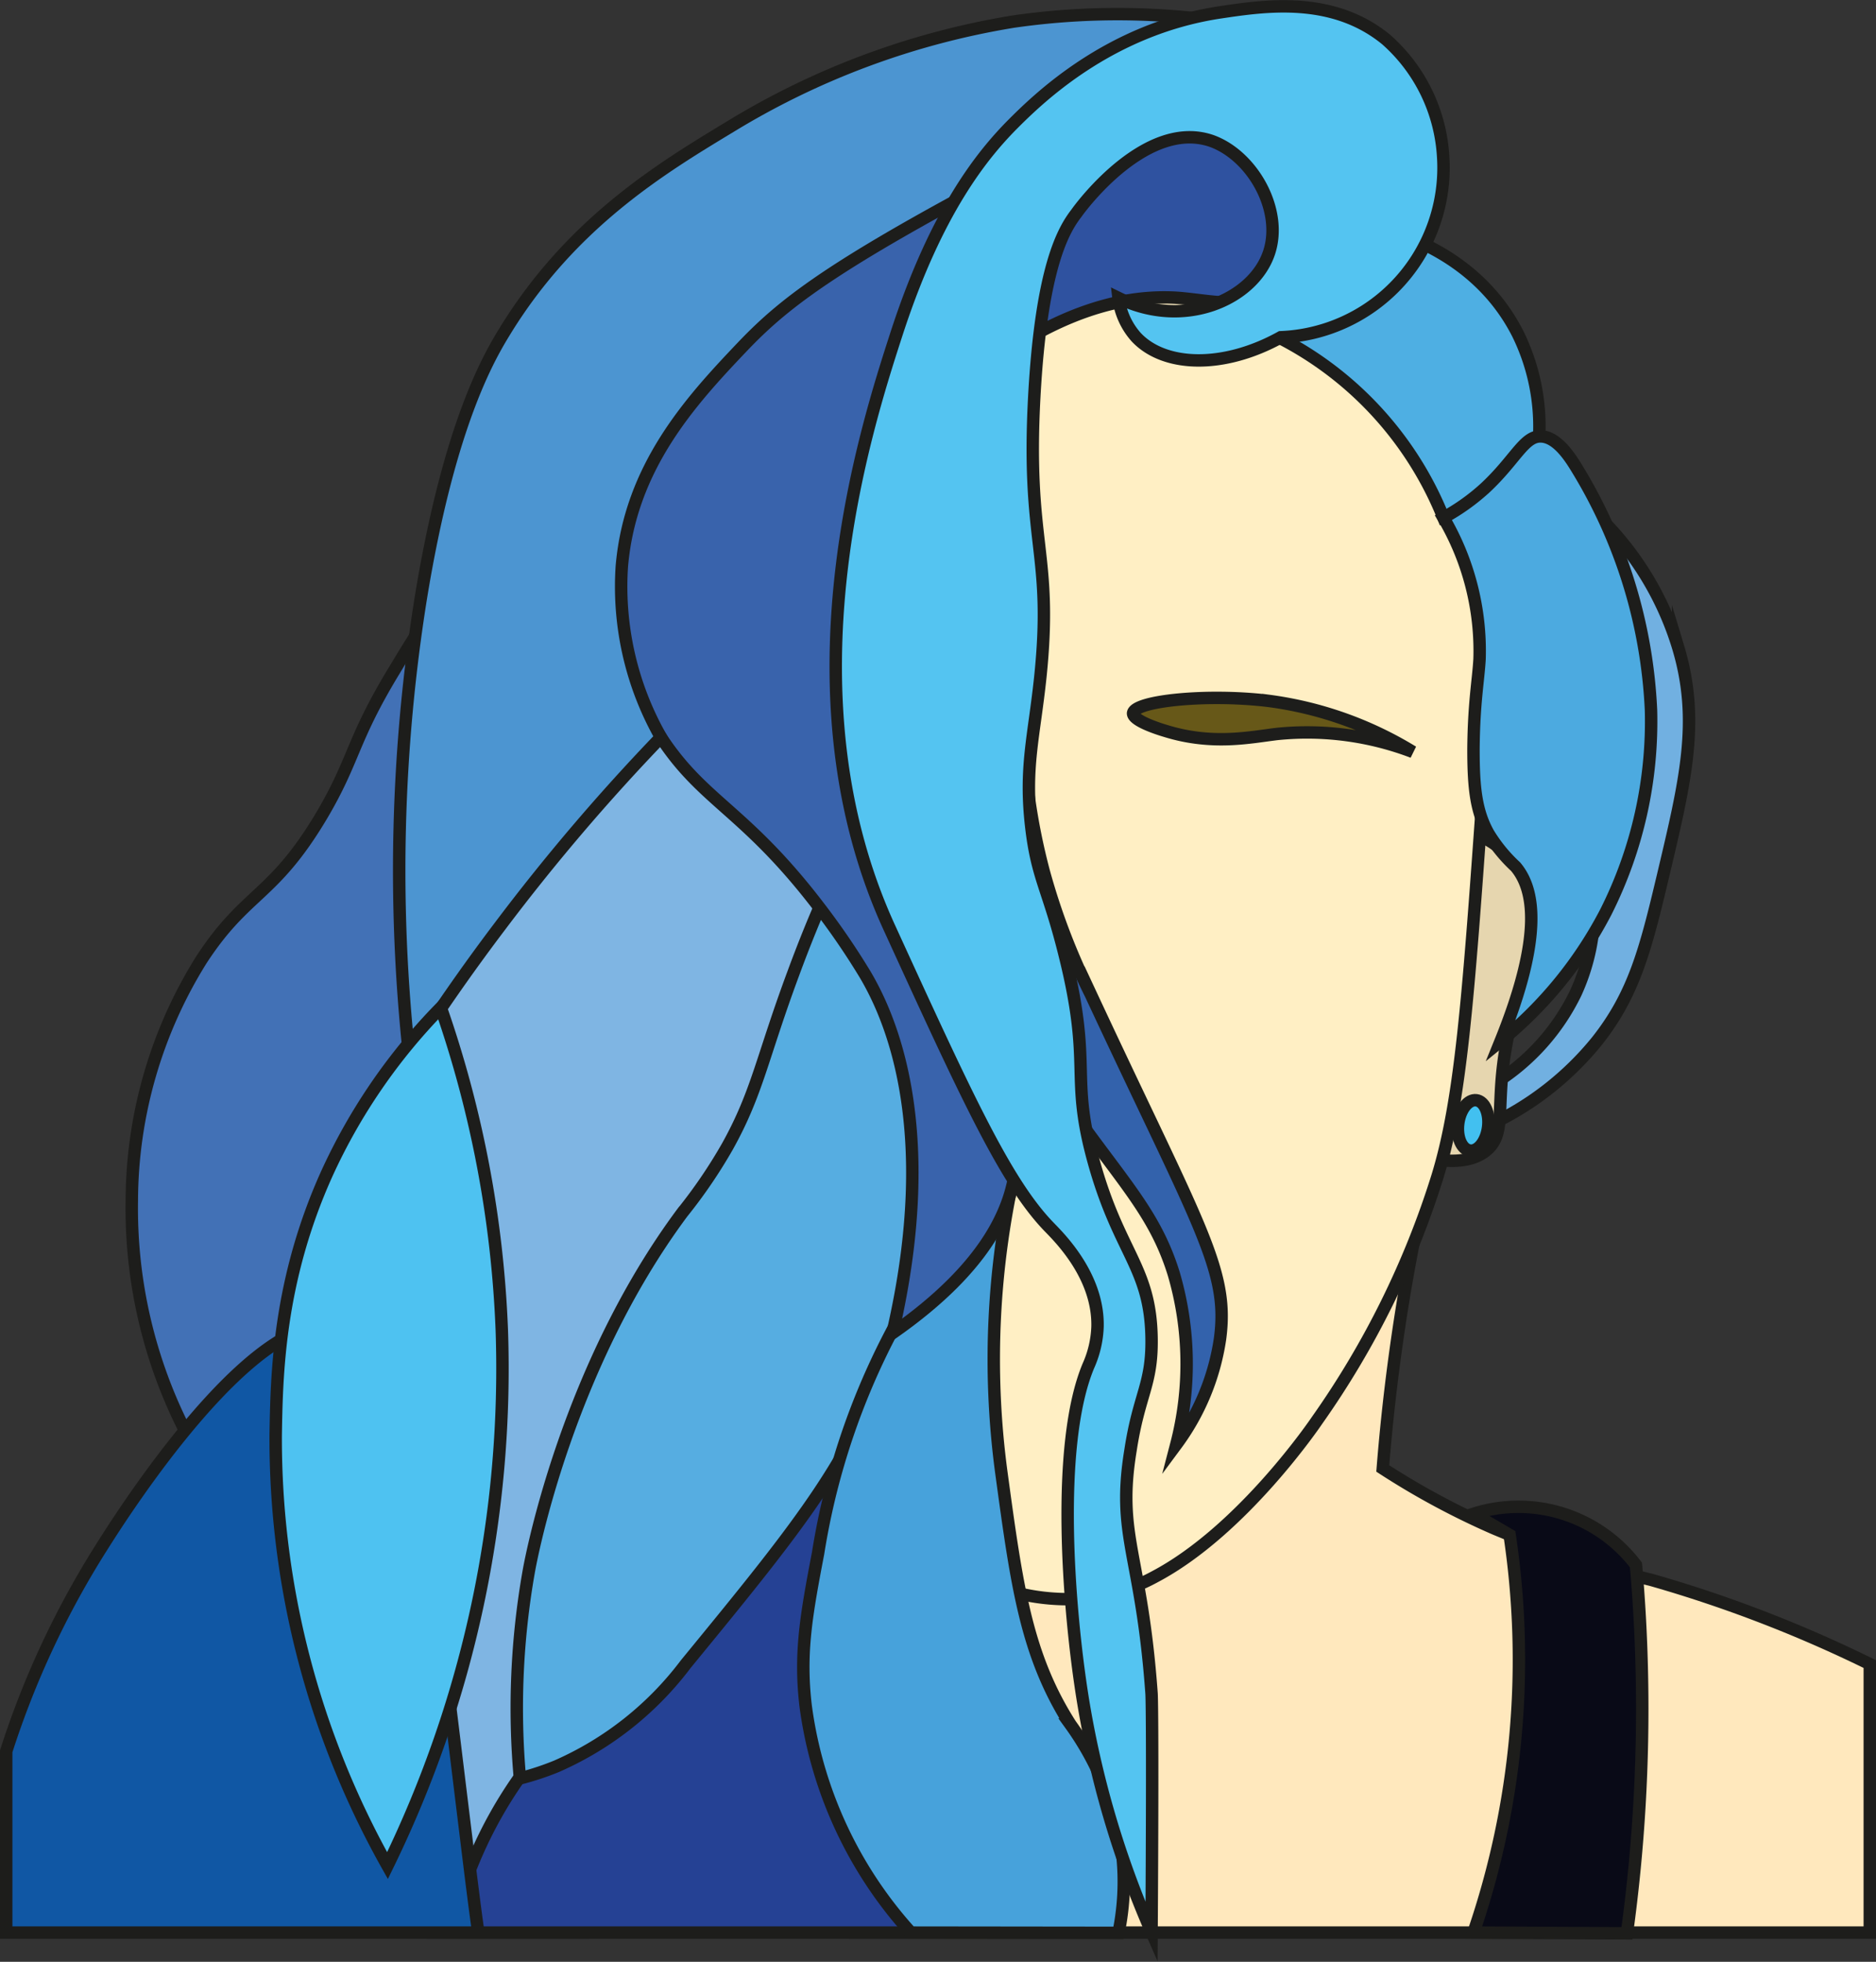 <svg id="Ebene_2" data-name="Ebene 2" xmlns="http://www.w3.org/2000/svg" viewBox="0 0 151 157.87"><rect x="0" y="0" width="151" height="157.87" fill="#333333" stroke="none"/><defs><style>.cls-1{fill:#ffe8bd;}.cls-1,.cls-10,.cls-11,.cls-12,.cls-13,.cls-14,.cls-15,.cls-16,.cls-17,.cls-18,.cls-19,.cls-2,.cls-20,.cls-21,.cls-22,.cls-3,.cls-4,.cls-5,.cls-6,.cls-7,.cls-8,.cls-9{stroke:#1d1d1b;stroke-miterlimit:10;}.cls-2{fill:#71b0e1;}.cls-3{fill:#e6d6af;}.cls-4{fill:#ffefc4;}.cls-5{fill:#675818;}.cls-6{fill:#090a17;}.cls-7{fill:#42c0f0;}.cls-8{fill:#7fb5e3;}.cls-9{fill:#254194;}.cls-10{fill:#56ade1;}.cls-11{fill:#47a2db;}.cls-12{fill:#4eafe3;}.cls-13{fill:#2f52a0;}.cls-14{fill:#4271b6;}.cls-15{fill:#3963ac;}.cls-16{fill:#4caae0;}.cls-17{fill:#fff;}.cls-18{fill:#4c95d1;}.cls-19{fill:#1057a4;}.cls-20{fill:#3362ac;}.cls-21{fill:#54c4f1;}.cls-22{fill:#4ec2f1;}</style></defs><path id="Schulter" class="cls-1" d="M180.3,202.17a105.53,105.53,0,0,0-17.61-6.78,81.77,81.77,0,0,1-12.59-4.12,61.88,61.88,0,0,1-9-4.84c.34-4.28.88-8.9,1.69-13.8.77-4.6,1.68-8.89,2.67-12.83a85.91,85.91,0,0,0-36.32,33.65,83.67,83.67,0,0,0-10.41,30.33H180.3Z" transform="translate(-29.8 -68.26)"/><path class="cls-2" d="M149.61,158.83a24.37,24.37,0,0,0,8.72-6.78c3-3.78,3.92-7.38,5.33-13.32,1.79-7.56,3-12.47,1.21-18.4a24.78,24.78,0,0,0-6.3-10.41c0,1.1.32,22.58-.48,32.44a16.4,16.4,0,0,1-1.46,5.81,17.61,17.61,0,0,1-6.53,7.27Z" transform="translate(-29.8 -68.26)"/><path id="Ohr" class="cls-3" d="M140.06,159a8.89,8.89,0,0,0,5.31,2.59c1,.1,2.74.28,4-.7,1.66-1.29.86-3.3,1.53-7.72.75-5,2.34-6.23,2.27-10.94a7.37,7.37,0,0,0-.78-3.59,7.75,7.75,0,0,0-4.26-3.43Z" transform="translate(-29.8 -68.26)"/><path id="Gesicht" class="cls-4" d="M149.13,132.44c-1.15,16.19-1.76,24.41-3.63,30.5a70.19,70.19,0,0,1-9.69,19.62s-5.94,8.83-13.07,12.59a15.17,15.17,0,0,1-5.09,1.69,17,17,0,0,1-5.33-.24c-3.91-.84-13-6.95-18.16-15.74-13.15-22.33-6.37-70.65,18.16-86A21.17,21.17,0,0,1,124,91.27c12,.15,22.84,12.26,25.66,24.22C150.15,117.77,149.82,122.69,149.13,132.44Z" transform="translate(-29.8 -68.26)"/><path id="Augenbraue" class="cls-5" d="M121,125.66c.1-1,5.95-1.6,10.9-1a29.64,29.64,0,0,1,11.62,4.11,23.87,23.87,0,0,0-10.9-1.45c-2.13.25-5.2.94-9-.24C123,126.9,121,126.25,121,125.66Z" transform="translate(-29.8 -68.26)"/><path id="Top" class="cls-6" d="M148.4,223.78a67.72,67.72,0,0,0,2.91-32l-2.91-1.7a11.88,11.88,0,0,1,13.08,4.12c.25,2.84.42,5.83.48,9a132.56,132.56,0,0,1-1.21,20.64Z" transform="translate(-29.8 -68.26)"/><ellipse id="Ohrring" class="cls-7" cx="148.38" cy="158.83" rx="2.04" ry="1.21" transform="translate(-57.51 217.99) rotate(-82.84)"/><path class="cls-8" d="M82.78,126.14,63.21,148.5c5.19,11.17,6.19,20.27,6.11,26.58-.14,11.57-3.93,18.67-4.7,36.77-.21,5.06-.11,9.21,0,11.93H76.49a53,53,0,0,1-3.87-21.12,56,56,0,0,1,6.28-23.78c4.12-8.38,6.85-9.24,10.91-17.15a60.87,60.87,0,0,0,6.29-21.3Z" transform="translate(-29.8 -68.26)"/><path class="cls-9" d="M98.22,183.83a75.62,75.62,0,0,1-13.54,15.53C79.27,204,75.29,206,71.4,211.61a34.89,34.89,0,0,0-5.32,12.17h38.2a30.35,30.35,0,0,1-6.72-11.32c-1.59-5-1.43-9-1.21-14.64A76,76,0,0,1,98.22,183.83Z" transform="translate(-29.8 -68.26)"/><path class="cls-10" d="M71.65,211.37a63.19,63.19,0,0,1,.72-16.71c.22-1.22,3.09-16.35,12.35-28.81a40.65,40.65,0,0,0,3.63-5.33c2.42-4.34,2.78-7.15,5.33-14,.93-2.52,1.79-4.59,2.42-6a34.85,34.85,0,0,1,5.81,10.41c3.65,10.45,1.14,19.66-.24,24.7C99.08,185,94.38,190.73,85,202.17a26.16,26.16,0,0,1-10.41,8.23A22.5,22.5,0,0,1,71.65,211.37Z" transform="translate(-29.8 -68.26)"/><path class="cls-11" d="M103.12,223.78a33.74,33.74,0,0,1-8.47-18.22c-.51-4.29.06-7.39,1-12.32a57.62,57.62,0,0,1,10.41-25A52.1,52.1,0,0,1,111.6,162a68.47,68.47,0,0,0-1.21,24.69c1.25,9.18,2,14.74,5.57,20.34a23.29,23.29,0,0,1,4.11,9.93,20.31,20.31,0,0,1-.24,6.84Z" transform="translate(-29.8 -68.26)"/><path class="cls-12" d="M131.69,94.91a27.95,27.95,0,0,1,14.29,15l7-2.42a16.9,16.9,0,0,0-1-12.35c-3.94-7.79-12.63-8.89-13.31-9Z" transform="translate(-29.8 -68.26)"/><path class="cls-13" d="M107.48,99c7.46-6,13.12-7,17-6.78,2.76.19,5.8,1.11,8.48-.72A7.53,7.53,0,0,0,136.05,85c-.33-4.78-5.65-6.87-6.05-7-4.66-1.75-9.22.84-11.14,1.93C109.65,85.14,107.82,96.6,107.48,99Z" transform="translate(-29.8 -68.26)"/><path class="cls-14" d="M44.77,183.53a39.4,39.4,0,0,1-4.36-18.65A36.77,36.77,0,0,1,46,145.51c3.61-5.54,5.75-5,9.69-11.62,2.66-4.5,2.4-6,5.81-11.62,2.28-3.79,5.94-9.86,8.47-9.2,1.9.49,2.37,4.56,2.42,5.08a12.17,12.17,0,0,1-1.45,6.78,136.11,136.11,0,0,0-6.47,15.85c-1.85,5.6-.07,5.69-1.28,15.11-1.08,8.38-2.38,18.44-9.68,24A19.63,19.63,0,0,1,44.77,183.53Z" transform="translate(-29.8 -68.26)"/><path class="cls-15" d="M109.42,82.31A49.33,49.33,0,0,0,87.14,96.84c-3.45,4-8,9.32-8.23,17A24.36,24.36,0,0,0,83,127.59c3.43,5.25,6.8,5.86,12.83,13.8a59.36,59.36,0,0,1,3.63,5.33c1.82,3.1,6.08,12,2.18,28.82,7.82-5.45,9.63-10.28,9.93-13.56.74-8-7.12-11.93-11.14-25.19-1.87-6.15-1.9-11-1.94-16C98.4,103.61,104.93,89.91,109.42,82.31Z" transform="translate(-29.8 -68.26)"/><path class="cls-16" d="M150.58,152.05a32.93,32.93,0,0,0,8.48-10.41,34.08,34.08,0,0,0,3.63-16.23,40.84,40.84,0,0,0-6.06-19.61c-.55-.89-1.61-2.47-2.9-2.42s-2,1.91-4.36,4.12a17,17,0,0,1-3.39,2.42,21.14,21.14,0,0,1,2.91,11.38c-.1,1.73-.46,3.53-.49,7.26,0,3.1.21,5,1.21,6.78a12.44,12.44,0,0,0,2.18,2.66C153.27,139.75,154.07,143.43,150.58,152.05Z" transform="translate(-29.8 -68.26)"/><path class="cls-17" d="M131.69,94.91" transform="translate(-29.8 -68.26)"/><path class="cls-18" d="M63.66,116.46c2.28-14,5.49-19.45,6.78-21.55C75.8,86.17,83.07,81.78,88.6,78.44A63.21,63.21,0,0,1,111.36,70a58.57,58.57,0,0,1,22,1c-5.39,2.54-11.86,5.69-19.13,9.45-17,8.8-21.14,12-24.7,15.74-4.1,4.31-9,9.63-9.68,17.67A24.57,24.57,0,0,0,83,127.59,165.33,165.33,0,0,0,70,142.85c-2.7,3.57-5.11,7.06-7.26,10.41A138.84,138.84,0,0,1,63.66,116.46Z" transform="translate(-29.8 -68.26)"/><path class="cls-19" d="M30.3,209.19A71.43,71.43,0,0,1,38,192.73c1.59-2.52,12.55-19.82,19.37-17.68,2.62.82,3.68,5.07,5.81,13.56,1.73,6.9,2.23,12,4.12,27.36.42,3.46.77,6.24,1,7.81h-38Z" transform="translate(-29.8 -68.26)"/><path class="cls-20" d="M124.48,184.5A18.91,18.91,0,0,0,128,176c.75-5.57-1.64-8.93-10.41-27.74a54.29,54.29,0,0,1-3.79-9.91,50.47,50.47,0,0,1-1.66-11.89l-5.28,16.68a168.15,168.15,0,0,0,10.32,16c3.58,4.89,5.76,7.3,7.1,11.64A25.76,25.76,0,0,1,124.48,184.5Z" transform="translate(-29.8 -68.26)"/><path class="cls-21" d="M119.83,92.24c5.27,2.58,10.84.13,12.11-3.63,1.16-3.44-1.33-7.81-4.6-9-5.15-1.8-10.33,5-10.9,5.81-1,1.3-2.82,4.25-3.39,14.77-.64,11.92,1.52,12.54.49,22.52-.51,4.88-1.29,7.3-.73,12.11.48,4.11,1.35,4.92,2.66,10.17,2.32,9.23.37,9.7,2.42,16.95s4.51,8.31,4.6,14c.06,3.75-1,4.48-1.69,9-1.15,7,.88,8.34,1.69,19.61,0,0,.11,1.52,0,19.19a77.93,77.93,0,0,1-5.57-18.95c-1.12-7.09-2.18-20.26.49-26.63a8.38,8.38,0,0,0,.73-3.15c.09-4.07-3.09-7.18-3.88-8-3.46-3.56-6.59-10.36-12.83-24C92.6,123.85,99.5,102.72,102,95c3.21-9.83,6.9-14.29,9.25-16.68,2-2,7.74-7.72,16.79-9.07,3.57-.53,9-1.35,13.32,2.18a13.63,13.63,0,0,1,4.6,9.44,13.65,13.65,0,0,1-13.07,14.53c-4.6,2.55-9.35,2.42-11.63,0A5.77,5.77,0,0,1,119.83,92.24Z" transform="translate(-29.8 -68.26)"/><path class="cls-22" d="M65.28,149.35a89.41,89.41,0,0,1,4.91,25.94,91.06,91.06,0,0,1-9.2,43.1,70.14,70.14,0,0,1-9-34.62c.08-4.92.22-12.43,4.12-21.07A46.84,46.84,0,0,1,65.28,149.35Z" transform="translate(-29.8 -68.26)"/><path class="cls-17" d="M243.38,134.79" transform="translate(-29.8 -68.26)"/></svg>